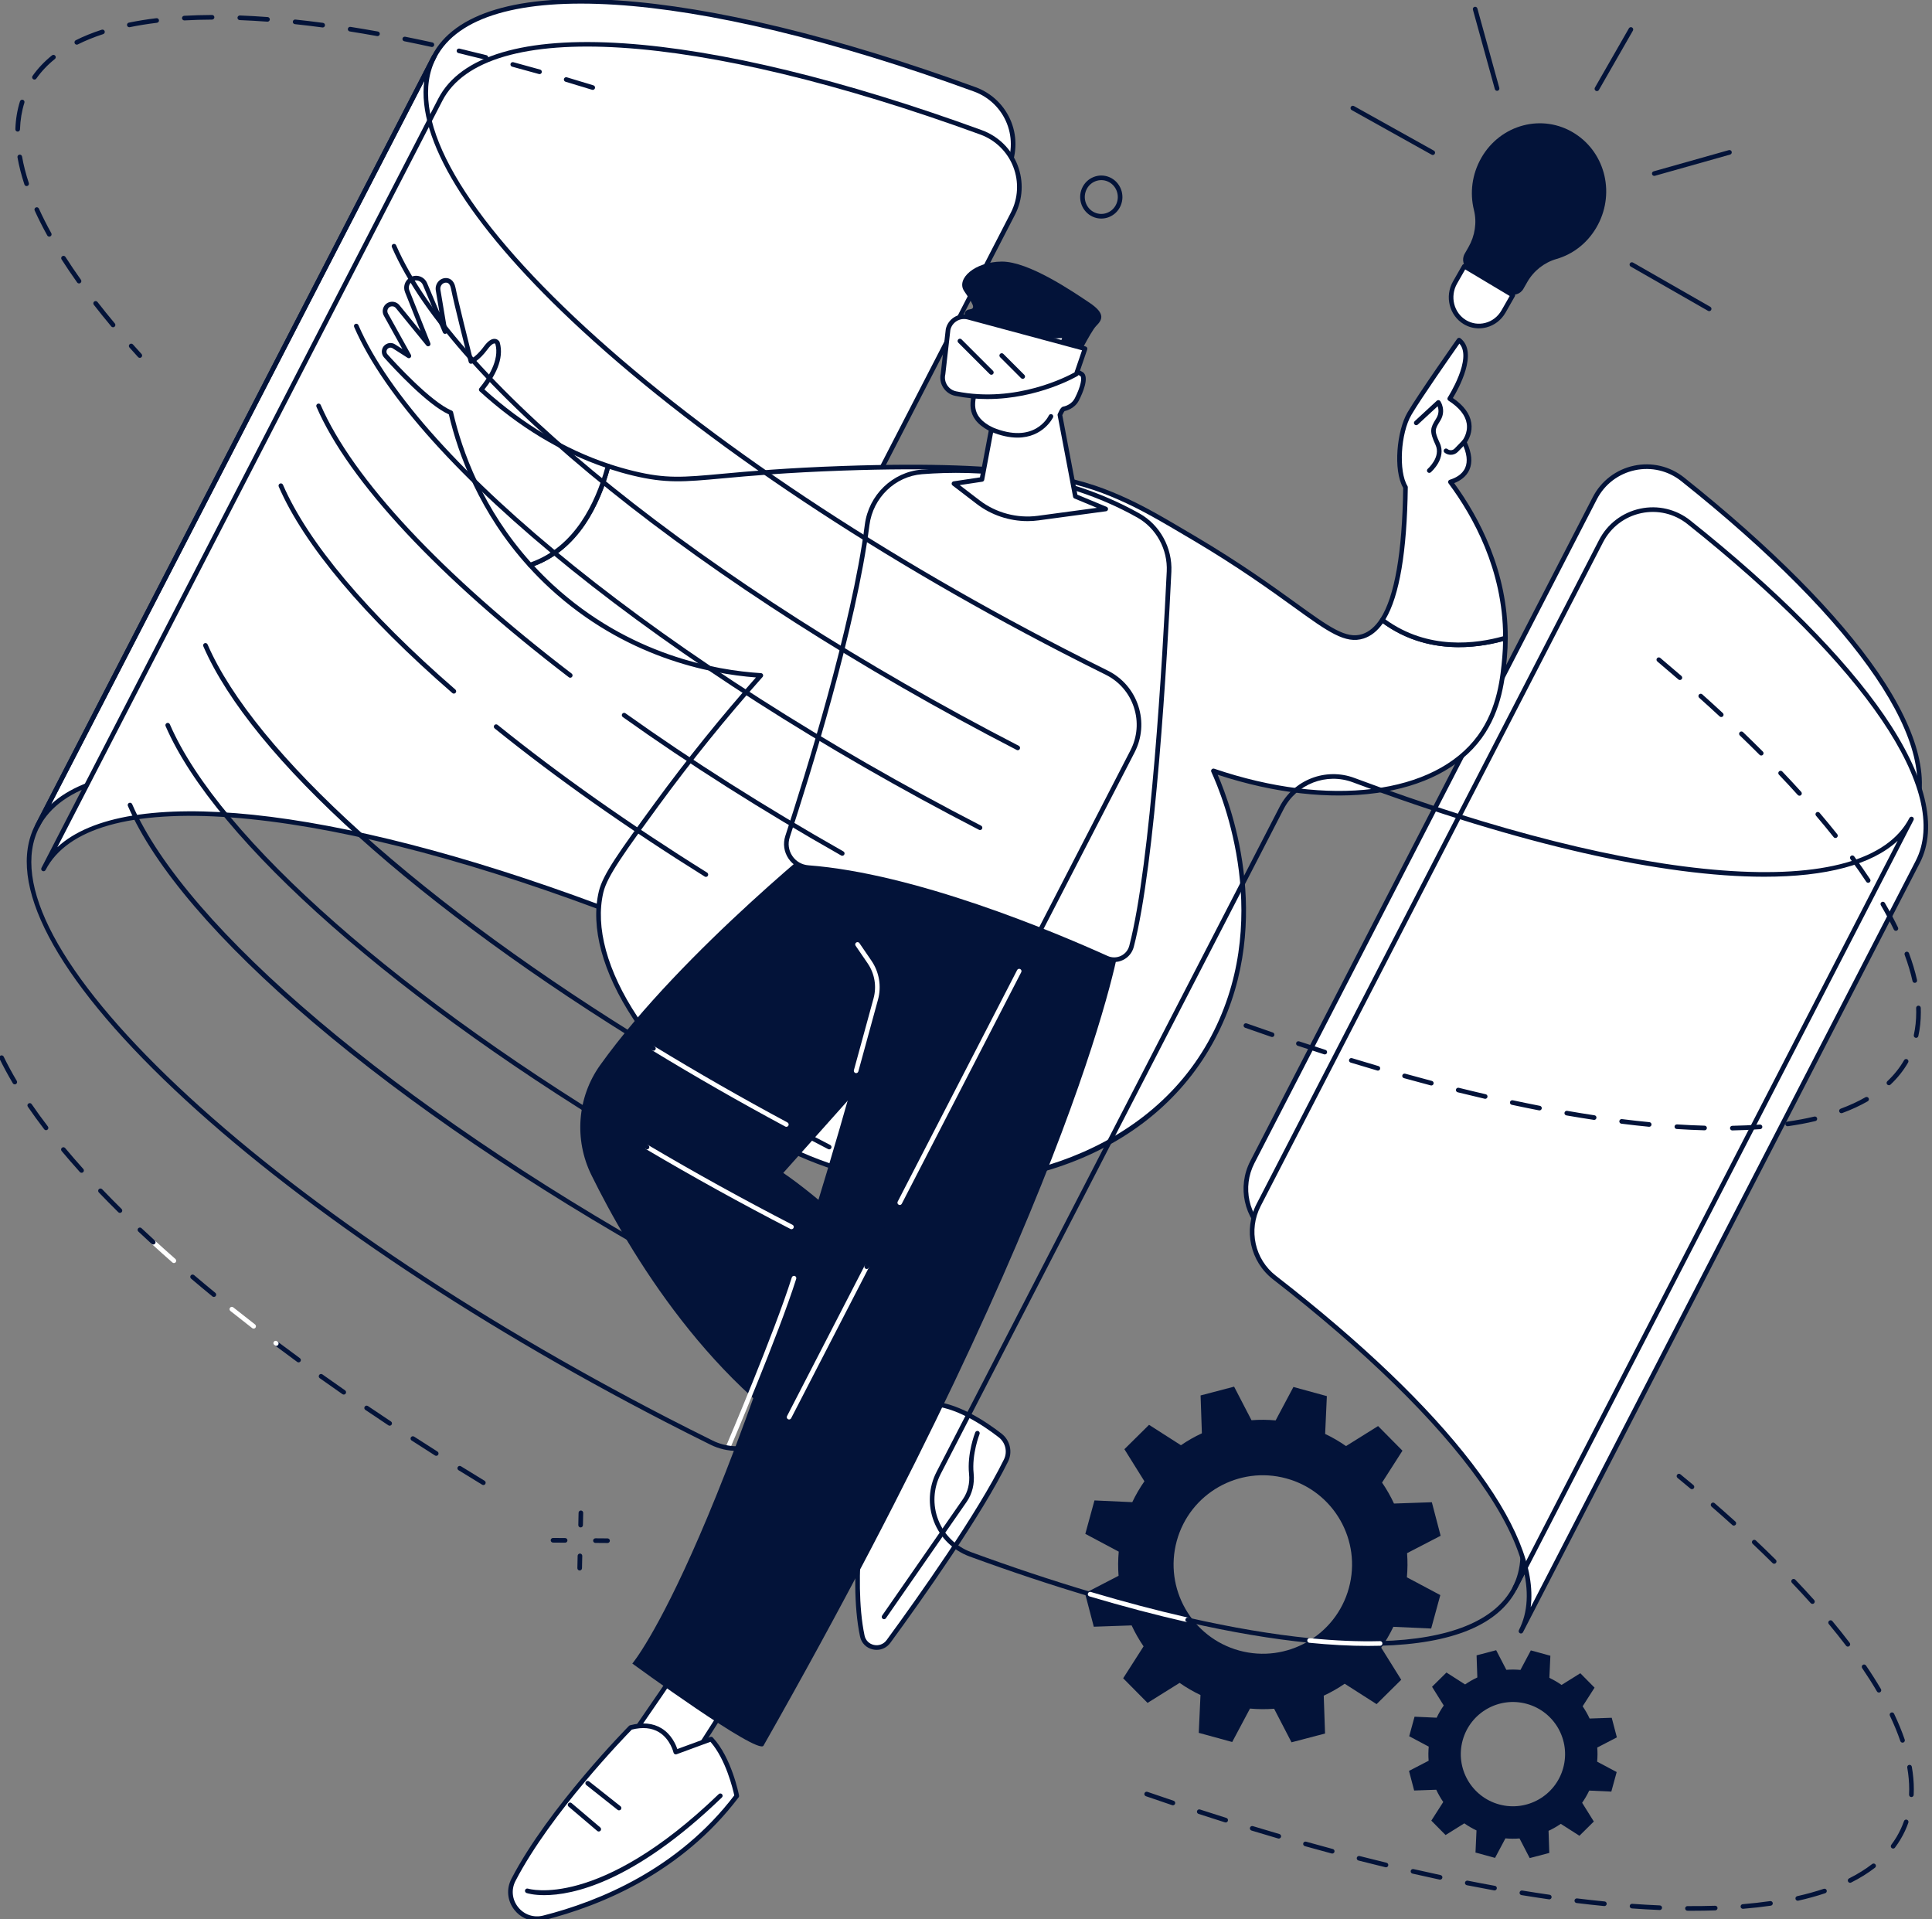 <svg width="452" height="449" viewBox="0 0 452 449" fill="none" xmlns="http://www.w3.org/2000/svg">
<rect x="0" y="0" width="452" height="449" fill="#808080" stroke="none"/>
<g clip-path="url(#clip0_377_36054)">
<path d="M329.689 406.171L330.94 401.602L336.111 401.836C336.591 400.828 337.145 399.875 337.771 398.983L335.034 394.598L338.404 391.265L342.764 394.054C343.673 393.431 344.631 392.886 345.629 392.421L345.452 387.248L350.036 386.045L352.416 390.635C353.502 390.548 354.608 390.558 355.716 390.659L358.148 386.09L362.717 387.341L362.483 392.512C363.488 392.992 364.444 393.546 365.336 394.172L369.721 391.435L373.054 394.805L370.265 399.165C370.888 400.074 371.435 401.032 371.898 402.03L377.071 401.853L378.273 406.437L373.684 408.817C373.77 409.903 373.761 411.009 373.66 412.118L378.229 414.549L376.978 419.118L371.807 418.884C371.327 419.892 370.773 420.845 370.147 421.737L372.884 426.122L369.514 429.455L365.154 426.666C364.245 427.289 363.286 427.836 362.289 428.299L362.466 433.472L357.882 434.675L355.502 430.085C354.416 430.172 353.31 430.162 352.201 430.061L349.77 434.63L345.2 433.379L345.434 428.208C344.427 427.728 343.474 427.174 342.582 426.548L338.197 429.285L334.864 425.915L337.653 421.555C337.029 420.646 336.483 419.687 336.019 418.69L330.846 418.867L329.644 414.283L334.234 411.903C334.147 410.817 334.157 409.711 334.258 408.602L329.689 406.171ZM350.736 422.124C357.234 423.902 363.944 420.077 365.723 413.581C367.501 407.082 363.676 400.372 357.18 398.594C350.681 396.815 343.971 400.641 342.193 407.137C340.414 413.635 344.24 420.345 350.736 422.124Z" fill="#031339"/>
<path d="M253.914 358.83L256.055 351.009L264.901 351.411C265.721 349.689 266.67 348.056 267.744 346.528L263.058 339.025L268.823 333.322L276.284 338.094C277.839 337.03 279.477 336.094 281.186 335.3L280.881 326.447L288.724 324.39L292.794 332.243C294.654 332.098 296.543 332.113 298.442 332.283L302.603 324.464L310.424 326.605L310.022 335.451C311.744 336.271 313.377 337.219 314.905 338.293L322.408 333.608L328.111 339.372L323.339 346.834C324.403 348.388 325.34 350.026 326.133 351.736L334.986 351.43L337.043 359.274L329.19 363.343C329.335 365.203 329.32 367.092 329.15 368.992L336.969 373.152L334.828 380.973L325.982 380.572C325.162 382.294 324.214 383.927 323.14 385.454L327.823 392.958L322.058 398.66L314.597 393.889C313.042 394.955 311.404 395.889 309.695 396.682L310 405.536L302.157 407.593L298.087 399.739C296.228 399.885 294.338 399.87 292.439 399.7L288.278 407.519L280.457 405.378L280.859 396.532C279.137 395.712 277.504 394.763 275.976 393.689L268.473 398.372L262.77 392.608L267.544 385.146C266.478 383.592 265.544 381.954 264.751 380.244L255.897 380.55L253.841 372.706L261.694 368.637C261.548 366.777 261.563 364.888 261.733 362.988L253.914 358.828V358.83ZM289.929 386.129C301.048 389.174 312.53 382.629 315.575 371.509C318.62 360.39 312.074 348.908 300.955 345.863C289.835 342.819 278.353 349.364 275.309 360.483C272.264 371.603 278.809 383.085 289.929 386.129Z" fill="#031339"/>
<path d="M447.203 191.597L354.379 371.538C363.432 353.987 339.826 322.276 296.719 288.824C291.551 284.813 289.999 277.672 293 271.856L373.118 116.549C377.045 108.937 386.962 106.779 393.66 112.117C434.143 144.367 455.968 174.613 447.206 191.595L447.203 191.597Z" fill="white"/>
<path d="M354.379 372.08C354.576 372.08 354.763 371.975 354.859 371.787L447.683 191.846C452.007 183.468 449.122 171.514 439.342 157.278C429.96 143.616 414.278 127.856 393.992 111.696C390.681 109.06 386.407 108.055 382.259 108.945C378.094 109.836 374.583 112.519 372.632 116.305L292.514 271.612C289.388 277.67 291.016 285.089 296.384 289.255C317.889 305.944 334.583 322.266 344.666 336.46C354.965 350.962 358.16 363.001 353.906 371.275L353.896 371.292C353.758 371.558 353.864 371.883 354.128 372.021C354.206 372.063 354.293 372.083 354.374 372.083L354.379 372.08ZM446.725 191.351L356.655 365.952C358.98 348.013 337.431 319.737 297.052 288.4C292.095 284.555 290.595 277.704 293.48 272.108L373.598 116.8C375.401 113.305 378.643 110.827 382.491 110.004C386.319 109.183 390.267 110.11 393.322 112.543C435.064 145.796 455.027 175.258 446.725 191.351Z" fill="#031339"/>
<path d="M448.66 201.648L355.836 381.589C364.889 364.038 341.283 332.327 298.176 298.874C293.008 294.864 291.456 287.723 294.457 281.907L374.575 126.6C378.502 118.988 388.419 116.83 395.117 122.168C435.6 154.418 457.425 184.663 448.663 201.646L448.66 201.648Z" fill="white"/>
<path d="M355.833 382.131C356.03 382.131 356.218 382.025 356.314 381.838L449.14 201.897C453.464 193.519 450.579 181.565 440.8 167.329C431.417 153.667 415.735 137.906 395.452 121.747C392.141 119.111 387.864 118.108 383.719 118.995C379.553 119.887 376.043 122.57 374.092 126.356L293.974 281.663C290.848 287.721 292.476 295.14 297.843 299.306C319.349 315.995 336.043 332.317 346.125 346.511C356.432 361.023 359.624 373.068 355.355 381.343C355.218 381.609 355.323 381.934 355.587 382.072C355.666 382.114 355.752 382.134 355.833 382.134V382.131ZM448.18 201.402L358.11 376C360.435 358.062 338.885 329.785 298.506 298.448C293.55 294.603 292.05 287.753 294.934 282.156L375.052 126.848C376.856 123.353 380.097 120.875 383.945 120.052C387.773 119.232 391.722 120.158 394.777 122.592C436.518 155.845 456.481 185.306 448.18 201.4V201.402Z" fill="#031339"/>
<path d="M235.517 39.943L155.266 195.507C152.111 201.623 144.883 204.422 138.432 202.022C72.271 177.413 19.385 172.566 8.726 193.228L101.55 13.287C112.037 -7.04 163.403 -2.675 228.071 20.909C235.776 23.72 239.276 32.652 235.517 39.943Z" fill="white"/>
<path d="M143.164 203.419C148.327 203.419 153.262 200.579 155.75 195.756L236.001 40.192C237.863 36.584 238.082 32.344 236.604 28.558C235.124 24.769 232.082 21.796 228.259 20.402C195.984 8.632 167.032 1.609 144.531 0.091C121.282 -1.475 106.251 3.001 101.073 13.039L8.249 192.98C8.111 193.246 8.217 193.571 8.483 193.709C8.749 193.847 9.074 193.741 9.212 193.477C14.262 183.688 29.315 179.441 52.73 181.19C75.767 182.912 105.339 190.292 138.247 202.53C139.863 203.131 141.526 203.417 143.167 203.417L143.164 203.419ZM235.038 39.697L154.786 195.261C151.759 201.128 144.807 203.818 138.622 201.518C75.986 178.219 27.914 173.381 11.958 188.147L102.034 13.536C112.062 -5.902 161.462 -2.808 227.887 21.419C231.417 22.707 234.227 25.452 235.594 28.952C236.959 32.448 236.757 36.362 235.038 39.695V39.697Z" fill="#031339"/>
<path d="M236.974 49.994L156.723 205.557C153.568 211.674 146.34 214.472 139.889 212.073C73.728 187.464 20.842 182.616 10.183 203.279L103.007 23.338C113.494 3.01 164.86 7.375 229.528 30.959C237.233 33.77 240.734 42.702 236.974 49.994Z" fill="white"/>
<path d="M144.617 213.47C149.781 213.47 154.715 210.629 157.203 205.806L237.454 50.243C239.316 46.634 239.536 42.394 238.057 38.608C236.577 34.82 233.535 31.846 229.712 30.452C197.437 18.682 168.485 11.659 145.985 10.142C122.726 8.575 107.702 13.051 102.526 23.089L9.702 203.03C9.564 203.296 9.67 203.621 9.936 203.759C10.202 203.897 10.527 203.791 10.665 203.528C15.715 193.738 30.764 189.491 54.183 191.24C77.22 192.962 106.793 200.342 139.701 212.58C141.316 213.181 142.979 213.467 144.62 213.467L144.617 213.47ZM236.491 49.748L156.24 205.311C153.212 211.179 146.263 213.869 140.075 211.568C77.439 188.272 29.367 183.431 13.412 198.197L103.487 23.587C113.515 4.148 162.913 7.242 229.34 31.469C232.87 32.758 235.68 35.504 237.048 39.002C238.412 42.498 238.21 46.412 236.491 49.745V49.748Z" fill="#031339"/>
<path d="M142.27 109.026C144.159 109.656 146.108 110.223 148.123 110.711C160.974 113.824 163.595 110.718 197.203 109.548C238.255 108.117 252.143 112.13 261.819 116.367C267.337 118.783 271.704 121.37 279.366 125.902C305.423 141.325 312.094 151.048 318.878 148.851C320.432 148.348 321.991 147.213 323.398 145.035C333.825 152.893 345.706 151.154 352.207 149.253C352.205 150.723 352.143 152.221 352.007 153.746C351.618 158.155 350.938 165.875 346.194 172.383C335.981 186.395 310.788 189.506 283.886 180.34C285.588 184.03 299.316 215.086 283.137 243.971C266.423 273.81 229.854 279.803 205.82 275.707C166.618 269.026 135.281 231.162 140.637 208.629C141.558 204.752 145.618 199.15 153.697 188.102C163.253 175.039 171.897 164.86 178.001 158.012C171.436 157.611 148.761 155.421 129.007 137.224C127.214 135.571 125.558 133.886 124.019 132.184C135.262 128.42 140.191 116.825 142.275 109.026H142.27Z" fill="white"/>
<path d="M219.823 277.397C229.219 277.397 238.784 275.928 247.391 273.076C263.504 267.738 276.027 257.764 283.607 244.232C298.599 217.468 288.278 189.08 284.881 181.242C311.734 190.058 336.444 186.676 346.63 172.701C351.463 166.07 352.14 158.384 352.544 153.793C352.675 152.322 352.741 150.795 352.746 149.255C352.746 149.085 352.667 148.923 352.529 148.822C352.394 148.718 352.216 148.686 352.051 148.735C345.903 150.534 334.047 152.388 323.72 144.604C323.6 144.513 323.447 144.479 323.299 144.503C323.151 144.53 323.021 144.617 322.939 144.742C321.732 146.609 320.309 147.819 318.707 148.339C314.958 149.553 311.046 146.728 303.25 141.099C297.789 137.158 290.312 131.758 279.639 125.439C271.864 120.838 267.583 118.303 262.033 115.874C252.694 111.785 239.212 107.546 197.18 109.011C183.713 109.482 175.234 110.258 169.044 110.827C159.725 111.681 155.867 112.036 148.248 110.189C146.334 109.726 144.38 109.161 142.439 108.516C142.296 108.469 142.144 108.482 142.011 108.553C141.88 108.624 141.784 108.745 141.745 108.89C139.498 117.303 134.566 128.083 123.841 131.674C123.669 131.733 123.536 131.874 123.489 132.051C123.442 132.228 123.489 132.416 123.612 132.551C125.223 134.33 126.913 136.039 128.635 137.626C146.154 153.765 165.945 157.653 176.857 158.48C168.62 167.777 160.683 177.631 153.253 187.784C144.804 199.338 141.03 204.609 140.104 208.506C138.111 216.892 140.981 227.509 148.184 238.402C160.878 257.596 183.464 272.448 205.723 276.241C210.278 277.017 215.027 277.399 219.821 277.399L219.823 277.397ZM283.883 179.798C283.733 179.798 283.585 179.862 283.481 179.978C283.336 180.138 283.302 180.37 283.393 180.567C286.006 186.228 298.249 215.882 282.664 243.705C267.014 271.645 231.904 279.601 205.91 275.172C183.932 271.425 161.629 256.756 149.093 237.801C142.055 227.161 139.239 216.845 141.161 208.753C142.075 204.902 146.359 199.049 154.133 188.42C161.759 177.993 169.926 167.883 178.402 158.372C178.54 158.217 178.577 157.998 178.498 157.805C178.419 157.613 178.237 157.485 178.03 157.473C167.534 156.832 147.253 153.297 129.371 136.825C127.866 135.438 126.388 133.96 124.964 132.42C135.377 128.519 140.313 118.096 142.641 109.718C144.432 110.3 146.23 110.812 147.994 111.238C155.788 113.127 159.971 112.743 169.145 111.901C175.323 111.334 183.782 110.558 197.222 110.088C239.023 108.629 252.372 112.82 261.602 116.862C267.09 119.266 271.352 121.789 279.089 126.368C289.721 132.662 297.175 138.044 302.619 141.973C310.711 147.816 314.773 150.748 319.042 149.366C320.742 148.814 322.25 147.619 323.528 145.806C333.741 153.204 345.24 151.723 351.657 149.969C351.638 151.233 351.574 152.485 351.468 153.697C351.073 158.177 350.413 165.676 345.758 172.063C335.705 185.856 310.908 188.974 284.06 179.825C284.004 179.806 283.945 179.796 283.885 179.796L283.883 179.798Z" fill="#031339"/>
<path d="M92.144 81.017L95.654 83.259L90.286 73.598C90.025 73.127 90.008 72.561 90.237 72.076C90.762 70.969 92.262 70.787 93.035 71.736L100.167 80.481L95.257 68.137C94.853 67.122 95.238 65.962 96.169 65.39C97.344 64.666 98.886 65.161 99.423 66.432L104.116 77.569L102.492 67.858C102.3 66.701 103.16 65.572 104.332 65.582C105.062 65.59 105.766 66.011 106.044 67.437C106.71 70.864 110.183 84.567 110.183 84.567C110.183 84.567 111.69 84.025 113.636 81.389C115.583 78.751 116.378 80.21 116.378 80.21C117.568 84.232 114.683 88.627 112.58 91.157C119.696 97.635 129.565 104.791 142.266 109.023C140.182 116.822 135.255 128.417 124.01 132.181C111.7 118.581 107.168 103.924 105.47 96.542C100.509 94.502 92.112 85.328 90.247 83.244C90.003 82.973 89.872 82.624 89.872 82.261C89.872 81.094 91.163 80.387 92.146 81.015L92.144 81.017Z" fill="white"/>
<path d="M124.012 132.724C124.069 132.724 124.128 132.714 124.184 132.697C135.366 128.955 140.475 117.835 142.79 109.167C142.864 108.891 142.709 108.605 142.438 108.514C132.126 105.077 122.337 99.222 113.326 91.103C115.678 88.169 118.063 83.996 116.898 80.059C116.886 80.022 116.873 79.988 116.854 79.954C116.819 79.889 116.489 79.323 115.765 79.274C114.967 79.219 114.134 79.808 113.2 81.072C112.072 82.602 111.104 83.388 110.535 83.762C109.828 80.959 107.143 70.275 106.574 67.339C106.19 65.356 105.007 65.05 104.337 65.045H104.317C103.638 65.045 102.987 65.348 102.534 65.88C102.044 66.454 101.834 67.208 101.958 67.952L102.82 73.105L99.92 66.225C99.603 65.474 98.977 64.9 98.201 64.651C97.422 64.402 96.58 64.506 95.885 64.932C94.728 65.644 94.255 67.078 94.757 68.341L98.368 77.421L93.457 71.398C92.974 70.807 92.232 70.511 91.481 70.603C90.725 70.694 90.077 71.159 89.752 71.849C89.446 72.492 89.471 73.246 89.816 73.867L94.144 81.656L92.437 80.564C91.806 80.16 91.037 80.136 90.38 80.496C89.722 80.855 89.33 81.518 89.33 82.267C89.33 82.764 89.513 83.242 89.843 83.612C92.161 86.201 100.012 94.704 105.005 96.938C107.185 106.265 112.178 119.924 123.608 132.551C123.712 132.667 123.859 132.729 124.01 132.729L124.012 132.724ZM141.61 109.376C139.327 117.623 134.464 127.927 124.175 131.556C112.961 119.052 108.101 105.565 106 96.424C105.961 96.254 105.84 96.111 105.677 96.044C100.792 94.034 92.304 84.73 90.651 82.885C90.498 82.715 90.414 82.493 90.414 82.262C90.414 81.914 90.597 81.606 90.902 81.439C91.207 81.272 91.562 81.284 91.858 81.471L95.368 83.713C95.578 83.846 95.849 83.821 96.031 83.651C96.211 83.481 96.252 83.21 96.132 82.993L90.764 73.332C90.589 73.014 90.574 72.63 90.73 72.302C90.9 71.945 91.22 71.714 91.612 71.667C92.006 71.62 92.37 71.768 92.619 72.073L99.75 80.818C99.918 81.025 100.214 81.079 100.445 80.944C100.677 80.808 100.773 80.525 100.674 80.279L95.765 67.935C95.457 67.161 95.748 66.284 96.457 65.848C96.883 65.587 97.4 65.523 97.876 65.676C98.351 65.829 98.736 66.178 98.93 66.639L103.623 77.776C103.729 78.03 104.007 78.163 104.273 78.086C104.537 78.01 104.702 77.749 104.655 77.478L103.032 67.767C102.96 67.346 103.086 66.903 103.362 66.578C103.615 66.282 103.982 66.117 104.332 66.122C104.581 66.122 105.244 66.129 105.517 67.538C106.177 70.94 109.52 84.139 109.661 84.698C109.697 84.846 109.796 84.971 109.931 85.043C110.067 85.114 110.225 85.127 110.367 85.075C110.434 85.05 112.055 84.447 114.075 81.707C115.036 80.404 115.568 80.338 115.696 80.345C115.792 80.353 115.856 80.407 115.888 80.439C116.962 84.272 114.026 88.573 112.171 90.805C111.986 91.026 112.008 91.356 112.222 91.551C121.307 99.821 131.195 105.814 141.615 109.369L141.61 109.376Z" fill="#031339"/>
<path d="M328.821 113.982C326.51 110.214 327.173 101.156 329.754 96.756C332.368 92.302 341.347 79.567 341.347 79.567C345.788 83.035 339.169 93.273 339.169 93.273C346.845 98.187 342.542 103.405 342.542 103.405C345.638 109.844 341.692 112.039 339.332 112.756C344.456 119.636 352.245 132.667 352.203 149.255C345.7 151.157 333.821 152.896 323.394 145.038C326.323 140.503 328.594 131.423 328.821 113.982Z" fill="white"/>
<path d="M341.331 151.398C345.715 151.398 349.593 150.581 352.357 149.773C352.586 149.706 352.746 149.494 352.746 149.255C352.785 133.662 346.053 121.038 340.207 113.024C341.54 112.505 343.038 111.564 343.777 109.884C344.536 108.157 344.331 105.999 343.171 103.464C343.612 102.811 344.558 101.102 344.215 98.914C343.88 96.786 342.434 94.835 339.909 93.113C341.178 91.017 345.95 82.474 341.683 79.141C341.567 79.05 341.417 79.01 341.272 79.032C341.126 79.055 340.993 79.136 340.909 79.257C340.821 79.385 331.886 92.064 329.292 96.485C326.794 100.742 325.883 109.98 328.282 114.13C328.075 129.282 326.28 139.584 322.944 144.747C322.789 144.986 322.846 145.302 323.072 145.472C329.117 150.026 335.65 151.401 341.336 151.401L341.331 151.398ZM351.662 148.846C345.494 150.583 334.135 152.184 324.117 144.898C327.403 139.419 329.167 129.026 329.361 113.987C329.361 113.886 329.334 113.785 329.282 113.697C327.171 110.253 327.671 101.373 330.221 97.027C332.497 93.147 339.739 82.794 341.434 80.382C344.548 83.858 338.779 92.884 338.717 92.978C338.638 93.098 338.611 93.246 338.643 93.386C338.673 93.527 338.759 93.65 338.88 93.726C341.407 95.345 342.841 97.145 343.146 99.077C343.503 101.355 342.141 103.04 342.129 103.058C341.996 103.22 341.966 103.447 342.057 103.636C343.195 106.001 343.439 107.957 342.787 109.445C342.077 111.059 340.434 111.852 339.178 112.234C339.01 112.285 338.877 112.416 338.821 112.581C338.766 112.748 338.796 112.933 338.899 113.074C344.693 120.85 351.583 133.345 351.662 148.844V148.846Z" fill="#031339"/>
<path d="M334.383 110.627C334.509 110.627 334.635 110.583 334.736 110.494C334.891 110.361 338.492 107.186 336.83 103.624C335.504 100.781 335.706 100.451 336.83 98.618L336.977 98.377C338.413 96.019 337.022 93.928 336.963 93.839C336.874 93.709 336.733 93.625 336.576 93.605C336.418 93.588 336.263 93.64 336.147 93.746L330.969 98.534C330.75 98.737 330.735 99.079 330.94 99.298C331.144 99.517 331.484 99.53 331.703 99.328L336.347 95.034C336.566 95.652 336.733 96.692 336.054 97.813L335.908 98.052C334.645 100.116 334.349 100.855 335.852 104.08C337.167 106.898 334.061 109.649 334.029 109.676C333.805 109.873 333.78 110.213 333.974 110.44C334.08 110.563 334.231 110.627 334.383 110.627Z" fill="#031339"/>
<path d="M339.416 106.398C340.025 106.398 340.628 106.161 341.077 105.701L342.934 103.782C343.141 103.567 343.136 103.225 342.922 103.018C342.707 102.811 342.365 102.816 342.156 103.03L340.298 104.949C339.86 105.403 339.133 105.444 338.643 105.045C338.411 104.856 338.071 104.89 337.882 105.122C337.692 105.353 337.727 105.693 337.958 105.883C338.382 106.23 338.899 106.4 339.416 106.4V106.398Z" fill="#031339"/>
<path d="M161.806 385.422C161.696 386.046 142.639 413.566 142.639 413.566L158.02 417.589L173.18 393.884L161.806 385.422Z" fill="white"/>
<path d="M158.019 418.128C158.201 418.128 158.373 418.037 158.474 417.879L173.634 394.174C173.787 393.935 173.728 393.618 173.501 393.45L162.128 384.989C161.977 384.878 161.78 384.851 161.605 384.92C161.458 384.979 161.342 385.099 161.293 385.25C160.773 386.311 149.606 402.55 142.192 413.256C142.091 413.401 142.069 413.586 142.13 413.751C142.192 413.916 142.33 414.041 142.5 414.086L157.881 418.108C157.925 418.121 157.972 418.126 158.019 418.126V418.128ZM172.452 394.017L157.775 416.965L143.522 413.238C151.2 402.148 160.024 389.327 161.953 386.208L172.452 394.017Z" fill="#031339"/>
<path d="M158.101 409.876C158.101 409.876 156.312 401.831 147.531 404.134C147.531 404.134 128.812 423.001 120.118 439.781C117.66 444.528 122.013 449.972 127.193 448.659C139.318 445.587 158.8 438.076 172.371 420.141C172.371 420.141 170.694 411.472 166.365 406.839L158.098 409.876H158.101Z" fill="white"/>
<path d="M125.634 449.395C126.194 449.395 126.763 449.326 127.327 449.183C140.732 445.786 159.503 438.047 172.805 420.466C172.899 420.342 172.933 420.187 172.904 420.037C172.835 419.677 171.147 411.162 166.763 406.469C166.615 406.309 166.383 406.257 166.181 406.331L158.459 409.169C158.094 408.075 157.082 405.73 154.756 404.311C152.756 403.092 150.28 402.855 147.396 403.611C147.302 403.636 147.218 403.685 147.149 403.754C146.962 403.944 128.273 422.872 119.641 439.534C118.409 441.914 118.683 444.703 120.358 446.814C121.678 448.479 123.605 449.398 125.637 449.398L125.634 449.395ZM171.793 420.007C158.69 437.199 140.25 444.791 127.061 448.132C124.863 448.688 122.619 447.925 121.203 446.139C119.796 444.365 119.565 442.025 120.599 440.03C128.824 424.156 146.3 406.163 147.812 404.621C150.334 403.988 152.478 404.193 154.182 405.23C156.833 406.841 157.564 409.964 157.572 409.996C157.606 410.149 157.705 410.277 157.84 410.354C157.978 410.427 158.141 410.44 158.286 410.386L166.211 407.474C169.825 411.568 171.495 418.64 171.79 420.012L171.793 420.007Z" fill="#031339"/>
<path d="M127.348 443.348C133.959 443.348 148.232 440.417 168.897 420.488C169.111 420.281 169.119 419.939 168.912 419.725C168.705 419.51 168.362 419.503 168.146 419.71C140.031 446.821 123.692 441.873 123.529 441.821C123.246 441.727 122.941 441.882 122.847 442.163C122.753 442.447 122.906 442.752 123.189 442.846C123.379 442.91 124.791 443.348 127.348 443.348Z" fill="#031339"/>
<path d="M140.086 428.462C140.238 428.462 140.391 428.398 140.497 428.273C140.689 428.046 140.662 427.703 140.435 427.509L133.723 421.809C133.494 421.617 133.154 421.644 132.959 421.87C132.767 422.097 132.794 422.439 133.021 422.631L139.733 428.332C139.834 428.418 139.96 428.46 140.083 428.46L140.086 428.462Z" fill="#031339"/>
<path d="M144.831 423.511C144.991 423.511 145.149 423.439 145.255 423.306C145.439 423.072 145.4 422.732 145.166 422.548L137.83 416.736C137.596 416.552 137.256 416.591 137.069 416.825C136.884 417.059 136.924 417.399 137.158 417.584L144.494 423.395C144.592 423.474 144.713 423.511 144.829 423.511H144.831Z" fill="#031339"/>
<path d="M208.883 322.764L221.648 332.566L210.44 347.794L198.488 336.401L208.883 322.764Z" fill="white"/>
<path d="M210.437 348.336C210.452 348.336 210.47 348.336 210.484 348.336C210.64 348.324 210.78 348.243 210.874 348.117L222.082 332.889C222.257 332.652 222.21 332.317 221.976 332.14L209.211 322.338C209.097 322.252 208.952 322.212 208.809 322.232C208.666 322.252 208.538 322.326 208.45 322.441L198.054 336.076C197.887 336.295 197.911 336.606 198.111 336.795L210.061 348.188C210.162 348.285 210.295 348.339 210.435 348.339L210.437 348.336ZM220.897 332.672L210.366 346.979L199.212 336.342L208.984 323.523L220.897 332.669V332.672Z" fill="#031339"/>
<path d="M202.842 346.008L214.706 336.399L216.94 328.346C223.17 328.193 230.163 332.834 233.999 335.82C235.775 337.202 236.354 339.631 235.361 341.651C229.033 354.507 214.762 374.564 207.855 384.008C206.116 386.388 202.345 385.619 201.736 382.732C198.686 368.275 202.842 346.006 202.842 346.006V346.008Z" fill="white"/>
<path d="M205.1 385.964C206.354 385.964 207.529 385.378 208.295 384.331C215.911 373.916 229.617 354.554 235.85 341.892C236.946 339.663 236.308 336.931 234.335 335.394C230.667 332.539 223.617 327.802 217.242 327.802C217.138 327.802 217.032 327.802 216.929 327.807C216.69 327.812 216.485 327.974 216.421 328.203L214.234 336.088L202.503 345.59C202.402 345.671 202.336 345.784 202.311 345.91C202.269 346.134 198.17 368.452 201.208 382.848C201.53 384.383 202.691 385.54 204.233 385.87C204.523 385.932 204.814 385.964 205.1 385.964ZM217.355 328.886C223.378 328.94 230.132 333.497 233.67 336.249C235.241 337.473 235.749 339.643 234.879 341.414C228.684 354.002 215.017 373.305 207.42 383.693C206.735 384.629 205.6 385.06 204.462 384.814C203.343 384.572 202.503 383.735 202.269 382.624C199.427 369.147 202.947 348.526 203.343 346.302L215.052 336.82C215.138 336.749 215.202 336.653 215.231 336.544L217.357 328.886H217.355Z" fill="#031339"/>
<path d="M206.821 378.791C206.991 378.791 207.161 378.709 207.267 378.559L226.165 351.322C227.461 349.457 228.035 347.11 227.789 344.718C227.318 340.183 229.151 335.527 229.168 335.48C229.279 335.202 229.144 334.889 228.868 334.778C228.589 334.667 228.274 334.803 228.166 335.081C228.087 335.28 226.217 340.032 226.715 344.831C226.937 346.967 226.427 349.053 225.279 350.706L206.38 377.943C206.21 378.19 206.271 378.525 206.515 378.697C206.609 378.761 206.717 378.793 206.823 378.793L206.821 378.791Z" fill="#031339"/>
<path d="M196.158 193.433C196.158 193.433 159.711 222.213 140.425 249.149C135.035 256.677 134.274 266.585 138.363 274.891C147.241 292.926 166.44 325.265 196.158 341.395L221.115 309.507C221.115 309.507 199.292 285.378 183.248 274.386L224.157 228.533L234.328 205.506L196.156 193.433H196.158Z" fill="#031339"/>
<path d="M178.622 408.378C177.329 410.657 147.934 389.166 147.934 389.166C147.934 389.166 170.424 362.843 206.165 229.046C206.581 227.489 213.171 194.768 213.171 194.768L262.012 220.367C262.012 220.367 253.429 276.672 178.622 408.376V408.378Z" fill="#031339"/>
<path d="M200.293 251.044C200.532 251.044 200.748 250.886 200.815 250.645L205.409 233.859C206.264 230.738 205.705 227.415 203.879 224.745L201.066 220.634C200.899 220.387 200.561 220.323 200.315 220.493C200.068 220.661 200.004 220.998 200.174 221.244L202.988 225.356C204.636 227.765 205.138 230.758 204.367 233.574L199.773 250.359C199.694 250.647 199.864 250.945 200.152 251.024C200.199 251.036 200.248 251.044 200.295 251.044H200.293Z" fill="white"/>
<path d="M170.456 338.858C170.666 338.858 170.865 338.734 170.954 338.53C171.065 338.269 182.157 312.246 186.276 299.17C186.365 298.885 186.207 298.582 185.924 298.493C185.636 298.404 185.335 298.562 185.244 298.845C181.142 311.869 170.07 337.843 169.959 338.104C169.841 338.38 169.969 338.697 170.245 338.813C170.314 338.843 170.385 338.858 170.456 338.858Z" fill="white"/>
<path d="M273.507 133.714C272.578 153.209 269.822 201.85 264.727 221.387C264.072 223.897 261.301 225.205 258.936 224.139C247.297 218.887 214.243 204.863 189.09 202.966C185.506 202.695 183.131 199.131 184.249 195.714C189.068 180.988 199.838 146.425 202.87 122.801C203.732 116.086 209.068 110.91 215.699 110.393C227.942 109.44 247.718 110.139 266.341 120.596C270.994 123.21 273.765 128.307 273.507 133.711V133.714Z" fill="white"/>
<path d="M260.665 225.053C261.367 225.053 262.066 224.897 262.717 224.587C263.976 223.986 264.897 222.87 265.249 221.525C270.341 202 273.097 153.63 274.046 133.741C274.312 128.159 271.39 122.816 266.604 120.128C248.198 109.792 228.737 108.836 215.654 109.856C208.823 110.388 203.219 115.803 202.33 122.735C199.283 146.479 188.309 181.564 183.732 195.549C183.145 197.34 183.409 199.264 184.456 200.83C185.5 202.392 187.173 203.368 189.045 203.508C213.817 205.375 246.015 218.904 258.709 224.634C259.332 224.915 259.997 225.055 260.665 225.055V225.053ZM272.964 133.687C272.016 153.541 269.267 201.823 264.202 221.249C263.931 222.286 263.222 223.146 262.251 223.609C261.273 224.077 260.145 224.089 259.157 223.644C246.412 217.892 214.073 204.306 189.129 202.427C187.592 202.311 186.215 201.508 185.357 200.224C184.495 198.936 184.279 197.355 184.761 195.881C189.348 181.87 200.345 146.703 203.404 122.868C204.229 116.443 209.415 111.423 215.738 110.933C228.676 109.925 247.905 110.866 266.074 121.069C270.508 123.56 273.213 128.511 272.967 133.687H272.964Z" fill="#031339"/>
<path d="M251.318 85.329C251.318 85.329 255.116 77.608 256.454 76.249C257.794 74.889 258.828 73.455 254.889 70.819C250.951 68.184 240.661 61.148 234.355 61.195C228.049 61.239 223.632 65.223 225.573 68.095C227.514 70.967 228.403 72.177 226.908 72.362C225.413 72.546 224.588 74.216 228.825 76.672C233.064 79.128 247.839 89.785 251.318 85.329Z" fill="#031339"/>
<path d="M229.73 112.152L231.932 100.449C225.303 97.121 227.973 92.504 228.964 88.819C230.03 84.853 233.316 76.244 233.316 76.244C238.755 79.439 249.419 78.485 249.419 78.485C249.419 78.485 247.89 80.922 248.769 82.124C249.646 83.326 249.099 87.937 249.099 87.937C249.099 87.937 251.003 86.146 253.04 87.516C254.186 88.287 252.878 91.576 251.939 93.421C251.001 95.266 248.981 95.628 248.981 95.628C248.981 95.628 248.648 95.428 247.968 97.054L251.587 116.118L258.691 119.067L242.884 121.2C237.896 121.872 232.846 120.532 228.85 117.473L223.187 113.137L229.73 112.152Z" fill="white"/>
<path d="M240.391 121.909C241.246 121.909 242.103 121.853 242.955 121.737L258.763 119.604C259.004 119.572 259.196 119.38 259.226 119.138C259.258 118.897 259.122 118.663 258.896 118.569L252.062 115.731L248.53 97.116C248.803 96.49 248.986 96.249 249.062 96.162C249.067 96.162 249.072 96.162 249.077 96.162C249.17 96.145 251.373 95.729 252.422 93.667C253.245 92.051 254.984 88.171 253.343 87.068C252.035 86.188 250.7 86.407 249.747 86.863C249.863 85.311 249.922 82.784 249.207 81.806C248.67 81.069 249.535 79.328 249.88 78.774C249.988 78.599 249.988 78.379 249.88 78.204C249.771 78.03 249.579 77.931 249.37 77.948C249.264 77.958 238.812 78.847 233.587 75.778C233.449 75.697 233.284 75.682 233.134 75.734C232.984 75.785 232.865 75.904 232.809 76.052C232.673 76.404 229.5 84.732 228.439 88.679C228.308 89.162 228.151 89.659 227.983 90.186C226.916 93.529 225.594 97.672 231.323 100.744L229.266 111.674L223.103 112.603C222.889 112.635 222.714 112.793 222.66 113.002C222.606 113.211 222.682 113.435 222.854 113.566L228.518 117.902C231.915 120.503 236.132 121.907 240.388 121.907L240.391 121.909ZM256.632 118.801L242.81 120.665C237.999 121.316 233.03 119.995 229.178 117.044L224.527 113.485L229.811 112.689C230.037 112.655 230.22 112.48 230.262 112.253L232.464 100.55C232.508 100.313 232.39 100.074 232.176 99.966C226.852 97.293 227.953 93.849 229.015 90.516C229.188 89.977 229.35 89.469 229.486 88.96C230.372 85.659 232.848 79.015 233.602 77.017C238.275 79.404 245.8 79.242 248.488 79.094C248.064 80.027 247.621 81.471 248.333 82.444C248.85 83.153 248.779 86.045 248.562 87.873C248.535 88.1 248.653 88.317 248.855 88.42C249.06 88.521 249.303 88.487 249.468 88.331C249.532 88.272 251.092 86.858 252.737 87.964C253.228 88.294 252.878 90.381 251.454 93.174C250.747 94.564 249.291 94.995 248.951 95.079C248.877 95.079 248.793 95.088 248.715 95.115C248.431 95.209 248.032 95.49 247.466 96.845C247.424 96.943 247.414 97.049 247.434 97.155L251.052 116.219C251.087 116.399 251.208 116.549 251.378 116.618L256.632 118.798V118.801ZM248.705 96.094C248.727 96.106 248.749 96.118 248.771 96.128C248.749 96.118 248.727 96.108 248.705 96.094Z" fill="#031339"/>
<path d="M238.035 102.375C244.083 102.375 246.334 97.705 246.364 97.643C246.489 97.372 246.371 97.049 246.1 96.926C245.829 96.801 245.509 96.919 245.383 97.19C245.248 97.478 242.004 104.085 232.143 99.951C231.867 99.835 231.549 99.966 231.436 100.242C231.32 100.518 231.451 100.833 231.727 100.949C234.18 101.979 236.271 102.375 238.04 102.375H238.035Z" fill="#031339"/>
<path d="M253.849 81.575L251.824 87.492C251.824 87.492 238.938 95.195 223.597 92.076C221.493 91.647 220.155 89.568 220.631 87.474L221.813 77.067C222.284 74.993 224.355 73.702 226.425 74.189L253.852 81.575H253.849Z" fill="white"/>
<path d="M231.018 93.352C242.911 93.352 251.994 88.021 252.102 87.957C252.213 87.891 252.294 87.79 252.336 87.669L254.361 81.752C254.41 81.609 254.398 81.454 254.326 81.323C254.255 81.19 254.134 81.094 253.989 81.055L226.562 73.67C225.404 73.396 224.227 73.588 223.229 74.212C222.234 74.832 221.542 75.805 221.28 76.951C221.276 76.971 221.273 76.99 221.271 77.01L220.091 87.388C219.837 88.536 220.049 89.711 220.689 90.699C221.332 91.694 222.325 92.371 223.483 92.608C226.074 93.135 228.602 93.354 231.013 93.354L231.018 93.352ZM251.378 87.124C249.821 87.994 237.718 94.396 223.702 91.546C222.83 91.369 222.084 90.859 221.601 90.11C221.115 89.359 220.958 88.465 221.155 87.595C221.16 87.575 221.162 87.556 221.165 87.536L222.345 77.158C222.544 76.308 223.061 75.589 223.803 75.126C224.552 74.657 225.439 74.512 226.298 74.717L253.149 81.947L251.378 87.124Z" fill="#031339"/>
<path d="M239.272 88.627C239.41 88.627 239.548 88.576 239.654 88.47C239.865 88.258 239.865 87.915 239.654 87.704L234.739 82.789C234.527 82.577 234.185 82.577 233.973 82.789C233.761 83.001 233.761 83.344 233.973 83.555L238.888 88.47C238.993 88.576 239.131 88.627 239.269 88.627H239.272Z" fill="#031339"/>
<path d="M231.936 87.674C232.074 87.674 232.212 87.622 232.318 87.516C232.53 87.305 232.53 86.962 232.318 86.75L224.957 79.392C224.745 79.18 224.403 79.18 224.191 79.392C223.979 79.604 223.979 79.947 224.191 80.158L231.549 87.516C231.655 87.622 231.793 87.674 231.931 87.674H231.936Z" fill="#031339"/>
<path d="M322.884 385.006H322.899C339.815 384.555 350.568 380.109 354.861 371.787L447.685 191.846C447.823 191.58 447.717 191.255 447.454 191.117C447.188 190.979 446.863 191.085 446.725 191.349C441.655 201.178 426.51 205.42 402.931 203.616C379.731 201.84 349.979 194.364 316.886 181.998C310.178 179.49 302.645 182.402 299.362 188.765L219.108 344.333C217.248 347.937 217.026 352.174 218.5 355.955C219.975 359.742 223.01 362.717 226.828 364.116C236.416 367.632 245.855 370.775 254.883 373.457C255.169 373.544 255.47 373.379 255.556 373.093C255.642 372.807 255.477 372.504 255.191 372.42C246.185 369.743 236.768 366.609 227.203 363.102C223.678 361.808 220.872 359.062 219.51 355.564C218.15 352.073 218.354 348.161 220.071 344.831L300.325 189.262C303.357 183.385 310.314 180.697 316.509 183.013C355.652 197.643 389.144 205.099 412.748 205.102C427.166 205.102 437.894 202.321 443.971 196.692L353.9 371.292C349.861 379.123 339.13 383.493 322.872 383.924C322.574 383.932 322.337 384.18 322.345 384.479C322.352 384.772 322.594 385.006 322.884 385.006Z" fill="#031339"/>
<path d="M277.865 379.498C278.112 379.498 278.336 379.328 278.393 379.076C278.459 378.786 278.277 378.495 277.986 378.428C270.736 376.783 263.068 374.761 255.195 372.42C254.909 372.334 254.609 372.499 254.523 372.785C254.436 373.071 254.601 373.374 254.887 373.457C262.782 375.805 270.473 377.832 277.745 379.483C277.784 379.493 277.826 379.498 277.865 379.498Z" fill="white"/>
<path d="M306.382 384.314C306.658 384.314 306.892 384.104 306.919 383.826C306.949 383.528 306.732 383.264 306.434 383.235C297.822 382.377 288.252 380.762 277.982 378.429C277.689 378.362 277.401 378.545 277.334 378.835C277.268 379.126 277.45 379.417 277.741 379.483C288.052 381.826 297.669 383.449 306.326 384.309C306.343 384.309 306.362 384.311 306.38 384.311L306.382 384.314Z" fill="#031339"/>
<path d="M320.101 385.043C321.049 385.043 321.981 385.03 322.895 385.006C323.193 384.998 323.429 384.75 323.422 384.452C323.414 384.153 323.166 383.914 322.867 383.924C317.891 384.057 312.364 383.823 306.432 383.235C306.134 383.205 305.87 383.422 305.841 383.72C305.811 384.018 306.028 384.282 306.326 384.311C311.216 384.796 315.837 385.043 320.104 385.043H320.101Z" fill="white"/>
<path d="M172.455 339.419C177.606 339.419 182.597 336.616 185.095 331.775C185.233 331.509 185.127 331.184 184.861 331.046C184.597 330.908 184.27 331.014 184.132 331.277C180.885 337.574 173.064 340.136 166.706 336.995C163.188 335.256 159.631 333.46 156.133 331.657C110.014 307.866 69.327 280.333 41.567 254.13C13.963 228.073 2.471 206.533 9.206 193.477L99.262 18.906C97.478 32.521 109.403 52.09 133.65 74.977C161.481 101.247 202.255 128.844 248.462 152.679C251.844 154.423 255.281 156.16 258.673 157.84C261.831 159.404 264.176 162.109 265.277 165.459C266.381 168.817 266.095 172.393 264.474 175.534L237.958 226.937C237.821 227.203 237.926 227.528 238.19 227.666C238.456 227.804 238.781 227.698 238.919 227.435L265.435 176.032C267.189 172.63 267.499 168.757 266.304 165.122C265.112 161.493 262.572 158.564 259.151 156.872C255.764 155.197 252.335 153.462 248.955 151.721C202.836 127.93 162.149 100.397 134.389 74.194C106.807 48.156 95.308 26.629 102.013 13.571L102.028 13.541C102.166 13.275 102.06 12.95 101.794 12.812C101.53 12.674 101.203 12.78 101.065 13.044L8.241 192.985C1.264 206.508 12.835 228.504 40.821 254.921C68.652 281.19 109.425 308.787 155.633 332.622C159.136 334.431 162.7 336.229 166.223 337.97C168.218 338.956 170.347 339.424 172.45 339.424L172.455 339.419Z" fill="#031339"/>
<path d="M184.614 332.068C184.811 332.068 184.998 331.963 185.095 331.775L203.252 296.576C203.39 296.31 203.284 295.985 203.018 295.847C202.752 295.709 202.427 295.815 202.289 296.079L184.131 331.278C183.993 331.544 184.099 331.869 184.365 332.007C184.444 332.049 184.528 332.068 184.612 332.068H184.614Z" fill="white"/>
<path d="M202.769 296.869C202.966 296.869 203.153 296.763 203.249 296.576L210.975 281.601C211.113 281.335 211.007 281.01 210.741 280.872C210.477 280.734 210.149 280.84 210.011 281.104L202.286 296.078C202.148 296.345 202.254 296.67 202.52 296.808C202.599 296.849 202.683 296.867 202.767 296.867L202.769 296.869Z" fill="#031339"/>
<path d="M210.499 281.892C210.696 281.892 210.883 281.786 210.979 281.599L238.924 227.43C239.062 227.164 238.956 226.839 238.692 226.701C238.429 226.563 238.101 226.669 237.963 226.932L210.019 281.102C209.881 281.368 209.987 281.693 210.253 281.831C210.332 281.873 210.415 281.892 210.499 281.892Z" fill="white"/>
<path d="M238.107 175.5C238.304 175.5 238.492 175.394 238.588 175.206C238.726 174.94 238.62 174.615 238.356 174.477C165.212 136.744 106.668 89.686 92.676 57.379C92.558 57.106 92.242 56.978 91.964 57.098C91.69 57.217 91.565 57.534 91.683 57.81C105.766 90.329 164.512 137.601 237.861 175.44C237.94 175.482 238.026 175.5 238.107 175.5Z" fill="#031339"/>
<path d="M229.283 194.177C229.48 194.177 229.668 194.071 229.764 193.884C229.902 193.618 229.796 193.292 229.532 193.155C156.388 155.421 97.841 108.363 83.849 76.056C83.731 75.783 83.413 75.655 83.137 75.775C82.864 75.894 82.738 76.212 82.856 76.487C96.939 109.006 155.685 156.278 229.034 194.118C229.113 194.16 229.199 194.179 229.281 194.179L229.283 194.177Z" fill="#031339"/>
<path d="M197.049 200.19C197.238 200.19 197.421 200.091 197.519 199.916C197.667 199.655 197.576 199.325 197.315 199.18C179.051 188.829 161.899 177.956 146.33 166.863C146.087 166.691 145.749 166.747 145.577 166.989C145.404 167.233 145.461 167.57 145.702 167.742C161.3 178.857 178.487 189.75 196.78 200.121C196.864 200.168 196.955 200.192 197.046 200.192L197.049 200.19Z" fill="#031339"/>
<path d="M133.411 158.544C133.573 158.544 133.733 158.47 133.842 158.332C134.024 158.096 133.977 157.756 133.741 157.574C103.375 134.359 82.525 112.041 75.029 94.734C74.911 94.46 74.591 94.334 74.317 94.453C74.044 94.571 73.918 94.891 74.036 95.165C81.604 112.64 102.574 135.11 133.083 158.436C133.182 158.51 133.297 158.547 133.411 158.547V158.544Z" fill="#031339"/>
<path d="M165.145 205.136C165.325 205.136 165.502 205.045 165.606 204.882C165.763 204.629 165.687 204.296 165.433 204.136C147.29 192.81 130.798 181.178 116.412 169.568C116.178 169.381 115.838 169.417 115.651 169.649C115.464 169.881 115.501 170.223 115.732 170.41C130.15 182.047 146.68 193.704 164.859 205.052C164.948 205.109 165.046 205.134 165.145 205.134V205.136Z" fill="#031339"/>
<path d="M106.184 162.264C106.335 162.264 106.485 162.2 106.593 162.077C106.79 161.85 106.766 161.51 106.539 161.313C86.002 143.484 72.055 126.917 66.204 113.406C66.086 113.133 65.771 113.004 65.492 113.125C65.219 113.243 65.093 113.564 65.211 113.837C71.126 127.494 85.172 144.195 105.83 162.131C105.931 162.22 106.059 162.264 106.184 162.264Z" fill="#031339"/>
<path d="M193.994 268.881C194.191 268.881 194.379 268.775 194.475 268.588C194.613 268.322 194.507 267.996 194.241 267.858C190.903 266.137 187.533 264.363 184.222 262.584C183.958 262.444 183.631 262.543 183.49 262.806C183.35 263.07 183.449 263.397 183.712 263.538C187.028 265.319 190.403 267.095 193.745 268.819C193.824 268.861 193.908 268.878 193.992 268.878L193.994 268.881Z" fill="#031339"/>
<path d="M183.97 263.602C184.162 263.602 184.349 263.498 184.448 263.316C184.588 263.052 184.49 262.725 184.226 262.584C173.594 256.877 163.145 250.893 153.161 244.804C152.907 244.649 152.574 244.73 152.417 244.984C152.262 245.24 152.343 245.572 152.597 245.728C162.595 251.827 173.065 257.82 183.714 263.538C183.795 263.582 183.884 263.602 183.97 263.602Z" fill="white"/>
<path d="M152.876 245.807C153.058 245.807 153.236 245.715 153.339 245.548C153.494 245.292 153.413 244.959 153.159 244.804C126.548 228.57 102.826 211.288 84.557 194.827C66.417 178.483 53.97 163.245 48.563 150.758C48.444 150.484 48.127 150.359 47.851 150.477C47.577 150.595 47.452 150.916 47.57 151.189C58.798 177.116 98.059 212.458 152.598 245.728C152.686 245.782 152.782 245.807 152.879 245.807H152.876Z" fill="#031339"/>
<path d="M185.17 287.555C185.367 287.555 185.554 287.449 185.65 287.262C185.788 286.996 185.682 286.671 185.416 286.533C173.88 280.581 162.519 274.305 151.646 267.873C151.39 267.72 151.057 267.806 150.905 268.063C150.752 268.319 150.838 268.651 151.094 268.804C161.985 275.246 173.366 281.535 184.919 287.496C184.998 287.538 185.081 287.558 185.165 287.558L185.17 287.555Z" fill="white"/>
<path d="M151.373 268.881C151.558 268.881 151.737 268.784 151.838 268.614C151.991 268.358 151.905 268.026 151.649 267.873C94.198 233.889 51.316 196.17 39.736 169.435C39.618 169.161 39.302 169.033 39.024 169.154C38.751 169.272 38.625 169.592 38.743 169.866C50.407 196.8 93.459 234.711 151.097 268.807C151.183 268.858 151.279 268.883 151.373 268.883V268.881Z" fill="#031339"/>
<path d="M176.346 306.233C176.543 306.233 176.73 306.127 176.826 305.939C176.964 305.673 176.858 305.348 176.592 305.21C169.845 301.73 163.113 298.113 156.58 294.46C156.319 294.315 155.989 294.408 155.843 294.667C155.698 294.928 155.792 295.258 156.05 295.404C162.593 299.062 169.338 302.683 176.095 306.171C176.173 306.213 176.257 306.233 176.341 306.233H176.346Z" fill="#031339"/>
<path d="M156.318 295.475C156.508 295.475 156.692 295.374 156.791 295.199C156.936 294.938 156.843 294.608 156.584 294.462C92.773 258.788 43.444 217.044 30.913 188.112C30.795 187.838 30.475 187.713 30.201 187.831C29.928 187.949 29.802 188.27 29.921 188.543C36.101 202.813 51.066 220.303 73.199 239.121C95.589 258.157 124.24 277.62 156.057 295.408C156.141 295.455 156.232 295.477 156.32 295.477L156.318 295.475Z" fill="#031339"/>
<path d="M113.083 347.408C113.265 347.408 113.445 347.314 113.546 347.147C113.701 346.89 113.62 346.558 113.364 346.403C111.507 345.274 109.664 344.144 107.839 343.013C107.585 342.855 107.252 342.934 107.095 343.188C106.937 343.442 107.016 343.774 107.27 343.932C109.097 345.065 110.943 346.196 112.802 347.326C112.891 347.381 112.987 347.405 113.083 347.405V347.408ZM102.055 340.572C102.235 340.572 102.409 340.483 102.513 340.321C102.673 340.069 102.599 339.734 102.345 339.574C100.508 338.409 98.687 337.246 96.887 336.079C96.635 335.916 96.3 335.988 96.138 336.239C95.975 336.49 96.047 336.825 96.298 336.988C98.101 338.155 99.924 339.323 101.764 340.488C101.853 340.545 101.954 340.572 102.052 340.572H102.055ZM91.164 333.522C91.339 333.522 91.511 333.436 91.615 333.28C91.78 333.032 91.711 332.697 91.462 332.531C89.647 331.329 87.851 330.127 86.077 328.925C85.831 328.758 85.494 328.822 85.326 329.07C85.159 329.317 85.223 329.654 85.471 329.822C87.248 331.026 89.046 332.231 90.866 333.436C90.957 333.497 91.061 333.527 91.164 333.527V333.522ZM80.424 326.24C80.594 326.24 80.764 326.159 80.87 326.009C81.04 325.762 80.978 325.427 80.734 325.255C78.961 324.023 77.175 322.769 75.428 321.525C75.184 321.353 74.847 321.409 74.674 321.653C74.502 321.897 74.559 322.235 74.8 322.407C76.549 323.654 78.338 324.91 80.116 326.144C80.21 326.208 80.318 326.24 80.424 326.24ZM69.849 318.71C70.016 318.71 70.179 318.633 70.287 318.488C70.462 318.246 70.41 317.909 70.169 317.732C68.408 316.443 66.656 315.145 64.959 313.872C64.72 313.692 64.38 313.741 64.2 313.98C64.02 314.219 64.07 314.559 64.309 314.736C66.008 316.012 67.765 317.315 69.531 318.604C69.627 318.675 69.738 318.707 69.849 318.707V318.71Z" fill="#031339"/>
<path d="M64.634 314.845C64.799 314.845 64.962 314.771 65.067 314.628C65.247 314.389 65.198 314.049 64.959 313.872L64.829 313.773C64.59 313.593 64.25 313.642 64.072 313.881C63.892 314.12 63.942 314.46 64.181 314.638L64.311 314.736C64.407 314.81 64.523 314.845 64.634 314.845ZM59.343 310.812C59.505 310.812 59.665 310.741 59.771 310.603C59.953 310.366 59.912 310.026 59.675 309.844C57.961 308.516 56.246 307.169 54.576 305.839C54.342 305.651 54.002 305.691 53.815 305.925C53.628 306.159 53.667 306.499 53.901 306.686C55.574 308.021 57.293 309.371 59.013 310.701C59.111 310.778 59.227 310.815 59.343 310.815V310.812Z" fill="white"/>
<path d="M50.037 303.405C50.192 303.405 50.349 303.338 50.455 303.207C50.645 302.976 50.611 302.636 50.382 302.446C48.682 301.052 47.007 299.655 45.406 298.293C45.176 298.098 44.837 298.128 44.642 298.355C44.45 298.581 44.477 298.924 44.703 299.118C46.312 300.483 47.99 301.885 49.694 303.281C49.795 303.365 49.916 303.405 50.037 303.405Z" fill="#031339"/>
<path d="M40.686 295.475C40.836 295.475 40.986 295.414 41.092 295.291C41.289 295.066 41.267 294.724 41.043 294.527C39.4 293.083 37.776 291.63 36.217 290.204C35.998 290.002 35.656 290.016 35.453 290.238C35.252 290.457 35.269 290.8 35.488 291.002C37.052 292.433 38.683 293.894 40.331 295.34C40.434 295.431 40.56 295.475 40.688 295.475H40.686Z" fill="white"/>
<path d="M35.854 291.144C35.999 291.144 36.147 291.085 36.253 290.97C36.455 290.75 36.438 290.408 36.219 290.206C35.162 289.238 34.122 288.275 33.103 287.314C32.886 287.11 32.543 287.119 32.339 287.336C32.135 287.553 32.144 287.895 32.361 288.1C33.383 289.063 34.428 290.031 35.49 291.002C35.593 291.098 35.724 291.144 35.854 291.144ZM28.06 283.742C28.201 283.742 28.338 283.688 28.444 283.582C28.654 283.37 28.654 283.028 28.439 282.816C26.883 281.279 25.353 279.727 23.895 278.202C23.688 277.985 23.345 277.98 23.131 278.185C22.914 278.392 22.907 278.734 23.114 278.948C24.579 280.478 26.116 282.04 27.678 283.584C27.784 283.688 27.922 283.74 28.058 283.74L28.06 283.742ZM19.086 274.362C19.214 274.362 19.345 274.315 19.448 274.224C19.67 274.024 19.69 273.682 19.488 273.46C18.015 271.822 16.588 270.179 15.246 268.573C15.054 268.344 14.714 268.312 14.485 268.504C14.255 268.696 14.226 269.036 14.416 269.265C15.765 270.881 17.202 272.534 18.684 274.182C18.791 274.3 18.938 274.362 19.086 274.362ZM10.772 264.395C10.888 264.395 11.001 264.358 11.1 264.284C11.336 264.102 11.383 263.762 11.201 263.525C9.851 261.762 8.575 260.003 7.405 258.296C7.235 258.049 6.9 257.985 6.654 258.155C6.407 258.325 6.346 258.66 6.513 258.906C7.693 260.628 8.981 262.402 10.344 264.181C10.45 264.319 10.612 264.392 10.775 264.392L10.772 264.395ZM3.458 253.677C3.552 253.677 3.648 253.652 3.734 253.6C3.991 253.448 4.077 253.115 3.924 252.859C2.781 250.935 1.751 249.028 0.86 247.191C0.729 246.922 0.406 246.809 0.138 246.94C-0.131 247.07 -0.244 247.393 -0.113 247.661C0.791 249.526 1.838 251.46 2.995 253.408C3.096 253.578 3.276 253.674 3.461 253.674L3.458 253.677Z" fill="#031339"/>
<path d="M396.049 446.996C397.833 446.996 399.601 446.967 401.298 446.91C401.597 446.9 401.831 446.649 401.821 446.351C401.811 446.053 401.564 445.821 401.262 445.829C399.178 445.898 397.005 445.925 394.793 445.91C394.505 445.895 394.251 446.149 394.248 446.447C394.248 446.745 394.487 446.989 394.785 446.991C395.209 446.994 395.628 446.996 396.047 446.996H396.049ZM388.302 446.829C388.59 446.829 388.829 446.602 388.841 446.311C388.854 446.013 388.622 445.76 388.324 445.747C386.228 445.659 384.052 445.533 381.86 445.375C381.56 445.353 381.303 445.577 381.281 445.875C381.259 446.173 381.483 446.432 381.781 446.454C383.984 446.614 386.171 446.738 388.277 446.826C388.285 446.826 388.292 446.826 388.299 446.826L388.302 446.829ZM407.762 446.54C407.777 446.54 407.792 446.54 407.807 446.54C410.046 446.356 412.226 446.109 414.288 445.811C414.583 445.769 414.788 445.494 414.746 445.198C414.704 444.902 414.428 444.698 414.133 444.74C412.093 445.035 409.933 445.277 407.715 445.462C407.417 445.486 407.196 445.747 407.22 446.045C407.245 446.329 407.481 446.54 407.76 446.54H407.762ZM375.354 445.903C375.63 445.903 375.864 445.693 375.891 445.415C375.921 445.117 375.704 444.853 375.406 444.824C373.312 444.617 371.144 444.378 368.967 444.112C368.671 444.077 368.4 444.287 368.363 444.582C368.326 444.878 368.538 445.149 368.834 445.186C371.021 445.454 373.196 445.693 375.3 445.9C375.317 445.9 375.337 445.903 375.354 445.903ZM420.594 444.649C420.633 444.649 420.673 444.644 420.712 444.636C422.937 444.136 425.06 443.55 427.018 442.892C427.302 442.796 427.454 442.491 427.358 442.207C427.262 441.924 426.954 441.771 426.674 441.868C424.75 442.513 422.663 443.089 420.473 443.582C420.183 443.649 419.998 443.937 420.064 444.227C420.121 444.479 420.345 444.651 420.591 444.651L420.594 444.649ZM362.466 444.331C362.732 444.331 362.961 444.136 363.001 443.868C363.043 443.572 362.838 443.299 362.542 443.254C360.444 442.954 358.288 442.621 356.135 442.269C355.842 442.22 355.564 442.422 355.514 442.715C355.465 443.01 355.667 443.289 355.96 443.336C358.118 443.688 360.281 444.02 362.387 444.323C362.414 444.328 362.439 444.328 362.464 444.328L362.466 444.331ZM349.652 442.242C349.908 442.242 350.137 442.06 350.184 441.799C350.238 441.505 350.041 441.222 349.748 441.17C347.654 440.791 345.513 440.385 343.378 439.961C343.087 439.904 342.799 440.094 342.742 440.387C342.685 440.68 342.875 440.963 343.168 441.023C345.306 441.446 347.457 441.855 349.556 442.235C349.588 442.239 349.62 442.244 349.652 442.244V442.242ZM432.844 440.454C432.926 440.454 433.007 440.434 433.086 440.397C435.155 439.36 437.034 438.19 438.673 436.916C438.909 436.734 438.951 436.394 438.769 436.157C438.586 435.921 438.246 435.879 438.01 436.061C436.428 437.291 434.608 438.424 432.6 439.429C432.334 439.562 432.226 439.887 432.359 440.155C432.453 440.345 432.645 440.454 432.844 440.454ZM336.914 439.722C337.162 439.722 337.387 439.547 337.443 439.293C337.505 439 337.32 438.714 337.027 438.65C334.948 438.207 332.817 437.734 330.696 437.251C330.405 437.185 330.115 437.367 330.048 437.658C329.982 437.948 330.164 438.239 330.455 438.306C332.581 438.791 334.716 439.264 336.8 439.71C336.837 439.717 336.877 439.722 336.914 439.722ZM324.257 436.832C324.501 436.832 324.722 436.667 324.782 436.419C324.853 436.128 324.673 435.835 324.383 435.766C322.311 435.263 320.192 434.736 318.089 434.199C317.798 434.125 317.505 434.3 317.431 434.588C317.357 434.879 317.532 435.172 317.82 435.246C319.929 435.786 322.05 436.313 324.126 436.818C324.168 436.827 324.213 436.832 324.254 436.832H324.257ZM311.679 433.618C311.918 433.618 312.137 433.458 312.201 433.216C312.278 432.928 312.108 432.63 311.819 432.554C309.758 431.999 307.651 431.423 305.565 430.837C305.277 430.758 304.979 430.923 304.897 431.211C304.816 431.499 304.984 431.797 305.272 431.879C307.363 432.465 309.472 433.044 311.539 433.598C311.585 433.61 311.632 433.618 311.679 433.618ZM442.902 432.448C443.067 432.448 443.23 432.374 443.336 432.231C444.254 431.009 445.04 429.699 445.676 428.334C445.969 427.701 446.235 427.048 446.467 426.388C446.565 426.107 446.417 425.797 446.134 425.698C445.853 425.6 445.543 425.747 445.444 426.031C445.225 426.656 444.974 427.277 444.693 427.878C444.089 429.174 443.343 430.42 442.469 431.581C442.289 431.819 442.338 432.159 442.577 432.337C442.675 432.411 442.789 432.445 442.902 432.445V432.448ZM299.177 430.112C299.411 430.112 299.628 429.96 299.697 429.723C299.781 429.437 299.616 429.137 299.33 429.053C297.271 428.452 295.199 427.834 293.115 427.201C292.832 427.114 292.526 427.275 292.44 427.56C292.354 427.846 292.514 428.149 292.8 428.235C294.889 428.868 296.963 429.489 299.027 430.09C299.079 430.105 299.128 430.112 299.18 430.112H299.177ZM286.755 426.341C286.984 426.341 287.198 426.193 287.27 425.962C287.358 425.676 287.201 425.373 286.915 425.284C284.865 424.639 282.806 423.981 280.737 423.309C280.453 423.217 280.148 423.373 280.054 423.656C279.963 423.939 280.118 424.245 280.402 424.338C282.476 425.013 284.538 425.673 286.59 426.319C286.644 426.336 286.698 426.343 286.752 426.343L286.755 426.341ZM274.408 422.326C274.635 422.326 274.844 422.183 274.921 421.956C275.017 421.673 274.864 421.367 274.581 421.271C272.544 420.587 270.497 419.889 268.44 419.18C268.159 419.081 267.848 419.232 267.752 419.515C267.654 419.798 267.804 420.106 268.087 420.202C270.147 420.914 272.196 421.614 274.236 422.299C274.293 422.318 274.352 422.326 274.408 422.326ZM447.176 420.402C447.462 420.402 447.701 420.178 447.716 419.887C447.738 419.448 447.75 419.003 447.75 418.557C447.75 416.877 447.592 415.113 447.279 413.31C447.228 413.017 446.949 412.817 446.654 412.869C446.358 412.921 446.161 413.199 446.213 413.495C446.513 415.236 446.666 416.938 446.666 418.557C446.666 418.985 446.656 419.412 446.634 419.833C446.619 420.131 446.848 420.385 447.146 420.399C447.156 420.399 447.166 420.399 447.174 420.399L447.176 420.402ZM445.109 407.674C445.168 407.674 445.228 407.664 445.284 407.644C445.567 407.548 445.718 407.24 445.619 406.957C444.949 405.003 444.109 402.966 443.126 400.902C442.998 400.631 442.675 400.518 442.405 400.646C442.136 400.774 442.02 401.096 442.148 401.367C443.114 403.395 443.939 405.393 444.594 407.307C444.671 407.531 444.88 407.671 445.107 407.671L445.109 407.674ZM439.586 395.951C439.68 395.951 439.774 395.926 439.86 395.877C440.119 395.726 440.205 395.394 440.052 395.135C439 393.342 437.825 391.487 436.556 389.625C436.389 389.378 436.052 389.314 435.805 389.482C435.559 389.649 435.495 389.987 435.662 390.233C436.916 392.078 438.079 393.911 439.118 395.684C439.219 395.857 439.399 395.953 439.586 395.953V395.951ZM432.317 385.203C432.43 385.203 432.546 385.166 432.645 385.092C432.884 384.912 432.928 384.572 432.748 384.333C431.48 382.666 430.115 380.951 428.691 379.237C428.499 379.008 428.159 378.976 427.93 379.168C427.701 379.36 427.669 379.7 427.858 379.929C429.272 381.629 430.627 383.331 431.888 384.989C431.994 385.129 432.157 385.203 432.32 385.203H432.317ZM424.03 375.214C424.158 375.214 424.287 375.17 424.39 375.076C424.612 374.877 424.631 374.534 424.432 374.312C423.025 372.741 421.537 371.135 420.013 369.536C419.806 369.319 419.463 369.312 419.246 369.519C419.03 369.726 419.022 370.068 419.229 370.282C420.747 371.874 422.227 373.472 423.626 375.034C423.732 375.152 423.88 375.214 424.03 375.214ZM415.076 365.816C415.216 365.816 415.354 365.762 415.46 365.656C415.67 365.444 415.67 365.102 415.458 364.89C413.955 363.397 412.381 361.877 410.782 360.367C410.566 360.163 410.223 360.17 410.019 360.39C409.814 360.606 409.824 360.949 410.041 361.153C411.632 362.656 413.199 364.173 414.697 365.659C414.803 365.762 414.941 365.816 415.078 365.816H415.076ZM405.641 356.896C405.789 356.896 405.937 356.837 406.043 356.719C406.242 356.497 406.225 356.155 406.003 355.955C404.424 354.529 402.789 353.078 401.136 351.642C400.909 351.445 400.569 351.47 400.372 351.696C400.175 351.923 400.2 352.263 400.426 352.46C402.072 353.889 403.705 355.335 405.277 356.758C405.38 356.852 405.511 356.899 405.639 356.899L405.641 356.896ZM395.842 348.378C395.997 348.378 396.15 348.312 396.256 348.184C396.448 347.954 396.419 347.612 396.189 347.422C395.187 346.582 394.169 345.74 393.142 344.895C392.911 344.705 392.571 344.74 392.381 344.971C392.191 345.203 392.226 345.543 392.457 345.733C393.485 346.575 394.497 347.413 395.497 348.253C395.598 348.336 395.721 348.378 395.845 348.378H395.842Z" fill="#031339"/>
<path d="M346.553 36.939C351.044 29.076 360.915 26.457 368.423 31.231C375.744 35.887 377.961 45.644 373.441 53.293C371.263 56.98 367.918 59.498 364.169 60.577C361.292 61.405 358.823 63.336 357.306 65.991L356.404 67.568C355.66 68.871 354.037 69.319 352.778 68.568L343.597 63.085C342.339 62.333 341.925 60.668 342.669 59.365L343.565 57.796C345.061 55.177 345.563 52.061 344.836 49.142C343.844 45.156 344.356 40.789 346.553 36.941V36.939Z" fill="#031339"/>
<path d="M342.723 75.364C345.856 77.236 349.899 76.12 351.754 72.871L353.934 69.053L342.587 62.279L340.407 66.097C338.552 69.344 339.589 73.495 342.72 75.364H342.723Z" fill="white"/>
<path d="M345.993 76.813C346.587 76.813 347.185 76.737 347.777 76.581C349.659 76.086 351.24 74.864 352.225 73.14L354.405 69.322C354.551 69.066 354.467 68.74 354.213 68.59L342.867 61.816C342.741 61.742 342.594 61.72 342.453 61.757C342.313 61.794 342.192 61.885 342.121 62.011L339.941 65.829C337.943 69.324 339.069 73.81 342.446 75.83C343.537 76.483 344.756 76.815 345.993 76.815V76.813ZM353.201 69.245L351.284 72.603C350.444 74.074 349.102 75.116 347.501 75.534C345.961 75.938 344.362 75.712 343 74.899C340.123 73.182 339.172 69.351 340.879 66.363L342.786 63.025L353.201 69.245Z" fill="#031339"/>
<path d="M373.602 21.311C373.789 21.311 373.971 21.212 374.072 21.04L382.026 7.164C382.174 6.905 382.085 6.575 381.827 6.425C381.568 6.277 381.238 6.366 381.088 6.625L373.133 20.501C372.986 20.759 373.074 21.089 373.333 21.24C373.417 21.289 373.51 21.311 373.602 21.311Z" fill="#031339"/>
<path d="M399.864 72.79C400.052 72.79 400.234 72.691 400.335 72.516C400.483 72.258 400.394 71.928 400.135 71.778L382.054 61.424C381.793 61.276 381.465 61.365 381.315 61.623C381.167 61.882 381.256 62.212 381.515 62.362L399.596 72.716C399.68 72.765 399.773 72.787 399.864 72.787V72.79Z" fill="#031339"/>
<path d="M335.201 36.256C335.39 36.256 335.575 36.155 335.674 35.977C335.819 35.716 335.725 35.386 335.464 35.241L316.765 24.811C316.504 24.666 316.174 24.759 316.028 25.02C315.883 25.282 315.977 25.612 316.238 25.757L334.937 36.187C335.021 36.234 335.112 36.256 335.201 36.256Z" fill="#031339"/>
<path d="M387.023 41.144C387.072 41.144 387.121 41.136 387.17 41.124L404.761 36.163C405.05 36.081 405.217 35.783 405.136 35.495C405.054 35.207 404.756 35.039 404.468 35.121L386.877 40.082C386.589 40.163 386.422 40.461 386.503 40.749C386.569 40.988 386.786 41.144 387.023 41.144Z" fill="#031339"/>
<path d="M350.247 21.252C350.294 21.252 350.343 21.244 350.393 21.232C350.681 21.153 350.848 20.855 350.77 20.567L345.638 1.978C345.56 1.69 345.262 1.523 344.973 1.601C344.685 1.68 344.518 1.978 344.596 2.267L349.728 20.855C349.794 21.094 350.011 21.252 350.25 21.252H350.247Z" fill="#031339"/>
<path d="M32.712 83.715C32.842 83.715 32.973 83.668 33.076 83.574C33.298 83.372 33.313 83.03 33.111 82.811C32.428 82.062 31.756 81.318 31.096 80.576C30.899 80.352 30.556 80.333 30.332 80.532C30.108 80.732 30.088 81.072 30.288 81.296C30.951 82.042 31.625 82.791 32.313 83.542C32.419 83.658 32.566 83.72 32.712 83.72V83.715ZM26.452 76.561C26.576 76.561 26.699 76.519 26.8 76.436C27.029 76.243 27.058 75.903 26.869 75.674C25.455 73.984 24.085 72.29 22.802 70.639C22.617 70.403 22.279 70.361 22.043 70.543C21.806 70.725 21.765 71.066 21.949 71.302C23.24 72.962 24.617 74.667 26.038 76.367C26.147 76.495 26.3 76.561 26.455 76.561H26.452ZM18.496 66.306C18.604 66.306 18.715 66.274 18.808 66.205C19.052 66.033 19.109 65.695 18.934 65.451C17.648 63.646 16.429 61.845 15.313 60.099C15.15 59.847 14.818 59.773 14.567 59.934C14.315 60.094 14.242 60.429 14.402 60.68C15.527 62.441 16.756 64.259 18.052 66.08C18.158 66.227 18.323 66.306 18.493 66.306H18.496ZM11.529 55.359C11.618 55.359 11.707 55.337 11.79 55.29C12.052 55.145 12.148 54.817 12.002 54.554C10.918 52.598 9.94 50.661 9.098 48.799C8.975 48.528 8.655 48.405 8.381 48.531C8.11 48.654 7.989 48.974 8.113 49.248C8.967 51.134 9.96 53.098 11.056 55.078C11.155 55.256 11.34 55.357 11.529 55.357V55.359ZM6.228 43.53C6.285 43.53 6.342 43.52 6.398 43.503C6.681 43.409 6.837 43.104 6.743 42.821C6.036 40.682 5.504 38.596 5.159 36.615C5.107 36.322 4.831 36.125 4.533 36.174C4.24 36.226 4.043 36.507 4.092 36.8C4.447 38.832 4.992 40.973 5.716 43.16C5.79 43.387 6.002 43.532 6.228 43.532V43.53ZM4.137 30.79C4.427 30.79 4.666 30.558 4.676 30.267C4.75 28.07 5.095 25.971 5.708 24.03C5.797 23.744 5.639 23.441 5.356 23.35C5.073 23.259 4.767 23.419 4.676 23.703C4.033 25.737 3.669 27.934 3.595 30.23C3.585 30.528 3.819 30.78 4.117 30.79C4.125 30.79 4.129 30.79 4.134 30.79H4.137ZM138.673 21.025C138.905 21.025 139.119 20.877 139.19 20.643C139.279 20.357 139.119 20.054 138.833 19.966C136.762 19.325 134.67 18.692 132.616 18.084C132.327 17.997 132.029 18.162 131.943 18.448C131.859 18.734 132.022 19.034 132.308 19.121C134.36 19.729 136.449 20.36 138.515 21C138.57 21.017 138.624 21.025 138.676 21.025H138.673ZM8.056 18.613C8.226 18.613 8.394 18.534 8.499 18.384C9.674 16.714 11.135 15.172 12.842 13.797C13.076 13.61 13.111 13.27 12.924 13.036C12.736 12.805 12.396 12.765 12.162 12.955C10.379 14.391 8.849 16.009 7.615 17.761C7.443 18.005 7.502 18.342 7.746 18.515C7.839 18.581 7.948 18.613 8.056 18.613ZM126.223 17.34C126.46 17.34 126.677 17.184 126.743 16.945C126.824 16.657 126.657 16.359 126.369 16.278C124.272 15.687 122.166 15.105 120.102 14.554C119.814 14.477 119.516 14.647 119.439 14.935C119.363 15.224 119.533 15.522 119.821 15.598C121.878 16.15 123.982 16.729 126.073 17.317C126.122 17.332 126.172 17.337 126.221 17.337L126.223 17.34ZM113.682 13.982C113.924 13.982 114.145 13.819 114.207 13.573C114.281 13.283 114.104 12.989 113.815 12.915C111.699 12.381 109.573 11.861 107.502 11.371C107.209 11.302 106.92 11.482 106.851 11.772C106.782 12.063 106.962 12.354 107.253 12.423C109.32 12.911 111.441 13.43 113.549 13.962C113.594 13.975 113.638 13.98 113.682 13.98V13.982ZM101.048 10.996C101.297 10.996 101.521 10.824 101.575 10.57C101.639 10.28 101.454 9.989 101.164 9.927C99.025 9.459 96.885 9.009 94.801 8.592C94.51 8.533 94.222 8.723 94.165 9.016C94.106 9.309 94.296 9.595 94.589 9.651C96.665 10.068 98.801 10.516 100.932 10.982C100.971 10.989 101.011 10.994 101.048 10.994V10.996ZM17.969 10.442C18.05 10.442 18.134 10.422 18.21 10.386C20.006 9.484 22.003 8.674 24.142 7.981C24.425 7.89 24.58 7.585 24.489 7.299C24.398 7.016 24.092 6.858 23.807 6.952C21.614 7.661 19.567 8.491 17.722 9.417C17.456 9.55 17.348 9.876 17.481 10.144C17.577 10.334 17.767 10.442 17.964 10.442H17.969ZM88.317 8.447C88.573 8.447 88.802 8.265 88.849 8.001C88.901 7.708 88.706 7.425 88.413 7.373C86.253 6.984 84.095 6.619 82.001 6.289C81.706 6.242 81.43 6.444 81.383 6.74C81.336 7.035 81.538 7.311 81.834 7.358C83.92 7.688 86.07 8.05 88.224 8.44C88.255 8.444 88.288 8.449 88.32 8.449L88.317 8.447ZM75.493 6.427C75.761 6.427 75.993 6.23 76.027 5.956C76.067 5.661 75.86 5.387 75.562 5.348C73.379 5.057 71.204 4.796 69.103 4.574C68.802 4.542 68.539 4.759 68.509 5.055C68.477 5.353 68.694 5.619 68.99 5.649C71.084 5.87 73.246 6.129 75.421 6.42C75.446 6.422 75.471 6.424 75.493 6.424V6.427ZM30.251 6.368C30.288 6.368 30.325 6.365 30.359 6.356C32.362 5.944 34.503 5.599 36.722 5.331C37.018 5.294 37.23 5.025 37.195 4.73C37.158 4.434 36.892 4.222 36.594 4.257C34.345 4.528 32.175 4.877 30.142 5.296C29.849 5.355 29.662 5.644 29.721 5.934C29.773 6.19 30 6.365 30.251 6.365V6.368ZM62.582 5.07C62.863 5.07 63.1 4.853 63.122 4.57C63.144 4.271 62.92 4.013 62.622 3.991C60.41 3.826 58.222 3.7 56.121 3.621C55.835 3.611 55.572 3.843 55.559 4.141C55.547 4.439 55.781 4.69 56.079 4.703C58.168 4.784 60.341 4.907 62.541 5.07C62.555 5.07 62.568 5.07 62.582 5.07ZM43.122 4.774C43.122 4.774 43.142 4.774 43.151 4.774C45.221 4.658 47.393 4.594 49.613 4.587C49.911 4.587 50.152 4.343 50.152 4.042C50.152 3.744 49.908 3.503 49.61 3.503C47.374 3.513 45.181 3.577 43.095 3.693C42.797 3.71 42.568 3.964 42.585 4.264C42.6 4.552 42.839 4.774 43.124 4.774H43.122Z" fill="#031339"/>
<path d="M405.284 264.449H405.294C407.533 264.407 409.726 264.308 411.807 264.156C412.105 264.133 412.329 263.875 412.307 263.577C412.285 263.279 412.029 263.054 411.728 263.077C409.667 263.229 407.494 263.325 405.274 263.367C404.976 263.372 404.737 263.619 404.742 263.919C404.747 264.215 404.989 264.451 405.282 264.451L405.284 264.449ZM398.793 264.419C399.086 264.419 399.325 264.185 399.333 263.892C399.34 263.594 399.106 263.345 398.806 263.338C396.717 263.281 394.541 263.183 392.342 263.04C392.039 263.025 391.787 263.247 391.768 263.545C391.748 263.843 391.975 264.099 392.273 264.119C394.487 264.261 396.675 264.362 398.778 264.419C398.783 264.419 398.788 264.419 398.793 264.419ZM385.838 263.596C386.114 263.596 386.348 263.387 386.375 263.109C386.405 262.811 386.186 262.547 385.89 262.517C383.799 262.315 381.633 262.074 379.453 261.798C379.158 261.761 378.887 261.971 378.85 262.269C378.813 262.564 379.022 262.835 379.32 262.872C381.51 263.148 383.685 263.389 385.787 263.594C385.804 263.594 385.821 263.596 385.838 263.596ZM418.219 263.468C418.244 263.468 418.271 263.468 418.298 263.463C420.547 263.141 422.708 262.737 424.723 262.259C425.013 262.19 425.193 261.899 425.124 261.608C425.055 261.318 424.764 261.138 424.474 261.207C422.491 261.675 420.36 262.076 418.143 262.394C417.847 262.436 417.643 262.712 417.685 263.008C417.724 263.276 417.956 263.471 418.219 263.471V263.468ZM372.958 261.985C373.221 261.985 373.45 261.793 373.492 261.525C373.536 261.229 373.334 260.953 373.039 260.909C370.95 260.594 368.799 260.244 366.644 259.869C366.348 259.818 366.07 260.015 366.018 260.31C365.967 260.603 366.164 260.884 366.459 260.936C368.622 261.313 370.782 261.663 372.879 261.978C372.906 261.983 372.933 261.985 372.96 261.985H372.958ZM430.814 260.419C430.876 260.419 430.94 260.409 431.002 260.384C433.169 259.586 435.177 258.657 436.968 257.628C437.227 257.48 437.315 257.147 437.167 256.889C437.017 256.63 436.687 256.541 436.428 256.689C434.689 257.689 432.736 258.591 430.627 259.369C430.346 259.473 430.204 259.783 430.307 260.064C430.388 260.283 430.595 260.419 430.814 260.419ZM360.165 259.766C360.419 259.766 360.646 259.586 360.695 259.327C360.752 259.034 360.559 258.751 360.266 258.694C358.192 258.29 356.056 257.854 353.916 257.396C353.625 257.335 353.337 257.519 353.273 257.812C353.211 258.106 353.396 258.391 353.689 258.455C355.835 258.914 357.978 259.352 360.059 259.756C360.094 259.763 360.128 259.766 360.163 259.766H360.165ZM347.469 257.056C347.716 257.056 347.937 256.886 347.996 256.637C348.063 256.347 347.883 256.056 347.592 255.987C345.523 255.509 343.402 254.999 341.289 254.475C340.998 254.403 340.705 254.58 340.633 254.869C340.562 255.159 340.739 255.452 341.027 255.524C343.146 256.049 345.274 256.559 347.348 257.039C347.39 257.049 347.43 257.054 347.472 257.054L347.469 257.056ZM334.867 253.935C335.106 253.935 335.325 253.775 335.389 253.531C335.465 253.243 335.293 252.947 335.005 252.871C332.938 252.326 330.834 251.755 328.745 251.176C328.457 251.097 328.159 251.265 328.08 251.553C328.001 251.841 328.169 252.139 328.457 252.218C330.548 252.799 332.659 253.371 334.729 253.918C334.775 253.93 334.822 253.935 334.867 253.935ZM441.922 253.878C442.055 253.878 442.188 253.829 442.291 253.731C443.947 252.174 445.333 250.432 446.415 248.553C446.563 248.294 446.474 247.964 446.215 247.814C445.957 247.666 445.627 247.755 445.476 248.013C444.447 249.802 443.126 251.459 441.547 252.942C441.331 253.147 441.318 253.489 441.523 253.706C441.629 253.819 441.774 253.876 441.917 253.876L441.922 253.878ZM322.36 250.459C322.594 250.459 322.811 250.307 322.88 250.07C322.964 249.784 322.799 249.484 322.513 249.4C320.463 248.801 318.372 248.176 316.3 247.543C316.015 247.456 315.712 247.617 315.625 247.902C315.539 248.188 315.699 248.491 315.985 248.577C318.062 249.213 320.158 249.839 322.212 250.437C322.262 250.452 322.313 250.459 322.365 250.459H322.36ZM309.942 246.668C310.171 246.668 310.386 246.52 310.457 246.291C310.548 246.006 310.391 245.703 310.105 245.611C308.063 244.961 306.006 244.293 303.934 243.611C303.651 243.518 303.346 243.67 303.252 243.956C303.158 244.239 303.313 244.545 303.597 244.638C305.671 245.323 307.73 245.991 309.777 246.644C309.832 246.661 309.888 246.668 309.942 246.668ZM448.277 242.793C448.526 242.793 448.748 242.621 448.804 242.37C449.194 240.618 449.391 238.751 449.391 236.822C449.391 236.477 449.386 236.132 449.371 235.783C449.359 235.485 449.115 235.248 448.812 235.26C448.514 235.27 448.28 235.521 448.29 235.82C448.302 236.155 448.307 236.49 448.307 236.82C448.307 238.67 448.117 240.456 447.745 242.133C447.681 242.424 447.863 242.714 448.156 242.779C448.196 242.788 448.235 242.791 448.275 242.791L448.277 242.793ZM297.613 242.596C297.837 242.596 298.049 242.456 298.126 242.229C298.222 241.946 298.071 241.638 297.788 241.542C295.758 240.847 293.716 240.138 291.662 239.411C291.381 239.313 291.071 239.458 290.972 239.741C290.874 240.022 291.021 240.332 291.302 240.431C293.359 241.158 295.404 241.87 297.438 242.567C297.497 242.586 297.557 242.596 297.613 242.596ZM447.972 229.925C448.011 229.925 448.051 229.92 448.09 229.912C448.381 229.846 448.565 229.558 448.499 229.267C448.046 227.252 447.413 225.141 446.617 222.988C446.513 222.707 446.201 222.564 445.922 222.668C445.641 222.771 445.499 223.082 445.602 223.362C446.38 225.471 447.001 227.538 447.442 229.503C447.499 229.755 447.723 229.927 447.969 229.927L447.972 229.925ZM443.555 217.753C443.634 217.753 443.715 217.736 443.791 217.699C444.06 217.569 444.173 217.246 444.043 216.977C443.136 215.108 442.102 213.169 440.966 211.218C440.816 210.959 440.486 210.871 440.227 211.021C439.968 211.171 439.88 211.501 440.03 211.76C441.151 213.689 442.173 215.603 443.067 217.448C443.161 217.64 443.353 217.753 443.555 217.753ZM437.071 206.518C437.175 206.518 437.278 206.488 437.369 206.429C437.618 206.264 437.687 205.929 437.522 205.68C436.367 203.934 435.113 202.138 433.793 200.337C433.615 200.096 433.278 200.044 433.036 200.222C432.795 200.399 432.743 200.736 432.921 200.978C434.229 202.764 435.475 204.547 436.621 206.279C436.724 206.437 436.896 206.52 437.071 206.52V206.518ZM429.413 196.039C429.531 196.039 429.649 195.999 429.75 195.921C429.984 195.736 430.024 195.393 429.836 195.159C428.526 193.511 427.132 191.822 425.696 190.137C425.501 189.91 425.161 189.883 424.932 190.075C424.705 190.27 424.678 190.61 424.87 190.839C426.299 192.516 427.686 194.196 428.989 195.834C429.095 195.97 429.253 196.039 429.413 196.039ZM420.998 186.153C421.126 186.153 421.257 186.107 421.36 186.013C421.582 185.813 421.599 185.471 421.399 185.249C419.981 183.68 418.49 182.074 416.973 180.483C416.766 180.266 416.424 180.259 416.209 180.463C415.992 180.67 415.985 181.012 416.189 181.227C417.7 182.813 419.185 184.409 420.596 185.973C420.702 186.092 420.85 186.151 420.998 186.151V186.153ZM412.049 176.748C412.187 176.748 412.324 176.697 412.43 176.591C412.642 176.379 412.642 176.036 412.43 175.824C410.933 174.322 409.371 172.79 407.789 171.267C407.575 171.06 407.23 171.068 407.023 171.282C406.816 171.496 406.824 171.839 407.038 172.048C408.615 173.563 410.169 175.093 411.662 176.588C411.768 176.694 411.906 176.748 412.044 176.748H412.049ZM402.695 167.745C402.841 167.745 402.986 167.686 403.092 167.572C403.294 167.353 403.281 167.011 403.062 166.809C401.5 165.363 399.885 163.889 398.254 162.431C398.03 162.232 397.69 162.251 397.49 162.473C397.291 162.695 397.31 163.037 397.532 163.237C399.158 164.69 400.769 166.158 402.326 167.602C402.429 167.698 402.562 167.747 402.693 167.747L402.695 167.745ZM393.022 159.083C393.174 159.083 393.325 159.019 393.431 158.896C393.625 158.67 393.6 158.33 393.376 158.133C391.765 156.738 390.103 155.317 388.432 153.913C388.203 153.721 387.863 153.75 387.671 153.979C387.479 154.208 387.509 154.548 387.738 154.741C389.403 156.142 391.063 157.559 392.669 158.95C392.773 159.039 392.898 159.083 393.024 159.083H393.022Z" fill="#031339"/>
<path d="M135.838 357.325C136.131 357.325 136.372 357.091 136.38 356.795L136.441 353.918C136.449 353.62 136.21 353.371 135.912 353.366C135.614 353.361 135.365 353.598 135.36 353.896L135.298 356.773C135.291 357.071 135.53 357.32 135.828 357.325H135.84H135.838Z" fill="#031339"/>
<path d="M135.619 367.393C135.912 367.393 136.154 367.159 136.161 366.863L136.222 363.986C136.23 363.688 135.991 363.439 135.693 363.434C135.4 363.432 135.146 363.666 135.141 363.964L135.079 366.841C135.072 367.139 135.311 367.388 135.609 367.393H135.621H135.619Z" fill="#031339"/>
<path d="M142.138 360.971C142.436 360.971 142.677 360.732 142.68 360.434C142.68 360.136 142.441 359.892 142.143 359.889L139.307 359.867C139.002 359.882 138.763 360.106 138.763 360.404C138.763 360.702 138.999 360.946 139.3 360.949L142.135 360.971H142.14H142.138Z" fill="#031339"/>
<path d="M132.216 360.892C132.514 360.892 132.755 360.653 132.758 360.355C132.758 360.057 132.519 359.813 132.221 359.81L129.385 359.788H129.381C129.082 359.788 128.841 360.027 128.839 360.325C128.839 360.623 129.078 360.867 129.376 360.87L132.211 360.892H132.216Z" fill="#031339"/>
<path d="M257.651 51.13C258.247 51.13 258.843 51.019 259.417 50.797C260.664 50.312 261.644 49.361 262.181 48.12C263.275 45.582 262.139 42.609 259.649 41.491C258.449 40.951 257.114 40.917 255.89 41.395C254.643 41.88 253.663 42.831 253.126 44.072C252.032 46.61 253.168 49.583 255.658 50.701C256.296 50.987 256.974 51.132 257.651 51.132V51.13ZM259.206 42.474C261.159 43.35 262.048 45.691 261.186 47.688C260.765 48.664 259.996 49.408 259.023 49.787C258.07 50.157 257.033 50.13 256.099 49.711C254.146 48.834 253.257 46.494 254.119 44.496C254.54 43.52 255.306 42.777 256.282 42.397C257.235 42.028 258.272 42.055 259.206 42.474Z" fill="#031339"/>
</g>
<defs>
<clipPath id="clip0_377_36054">
<rect width="452" height="449" fill="white" transform="matrix(-1 0 0 1 452 0)"/>
</clipPath>
</defs>
</svg>
